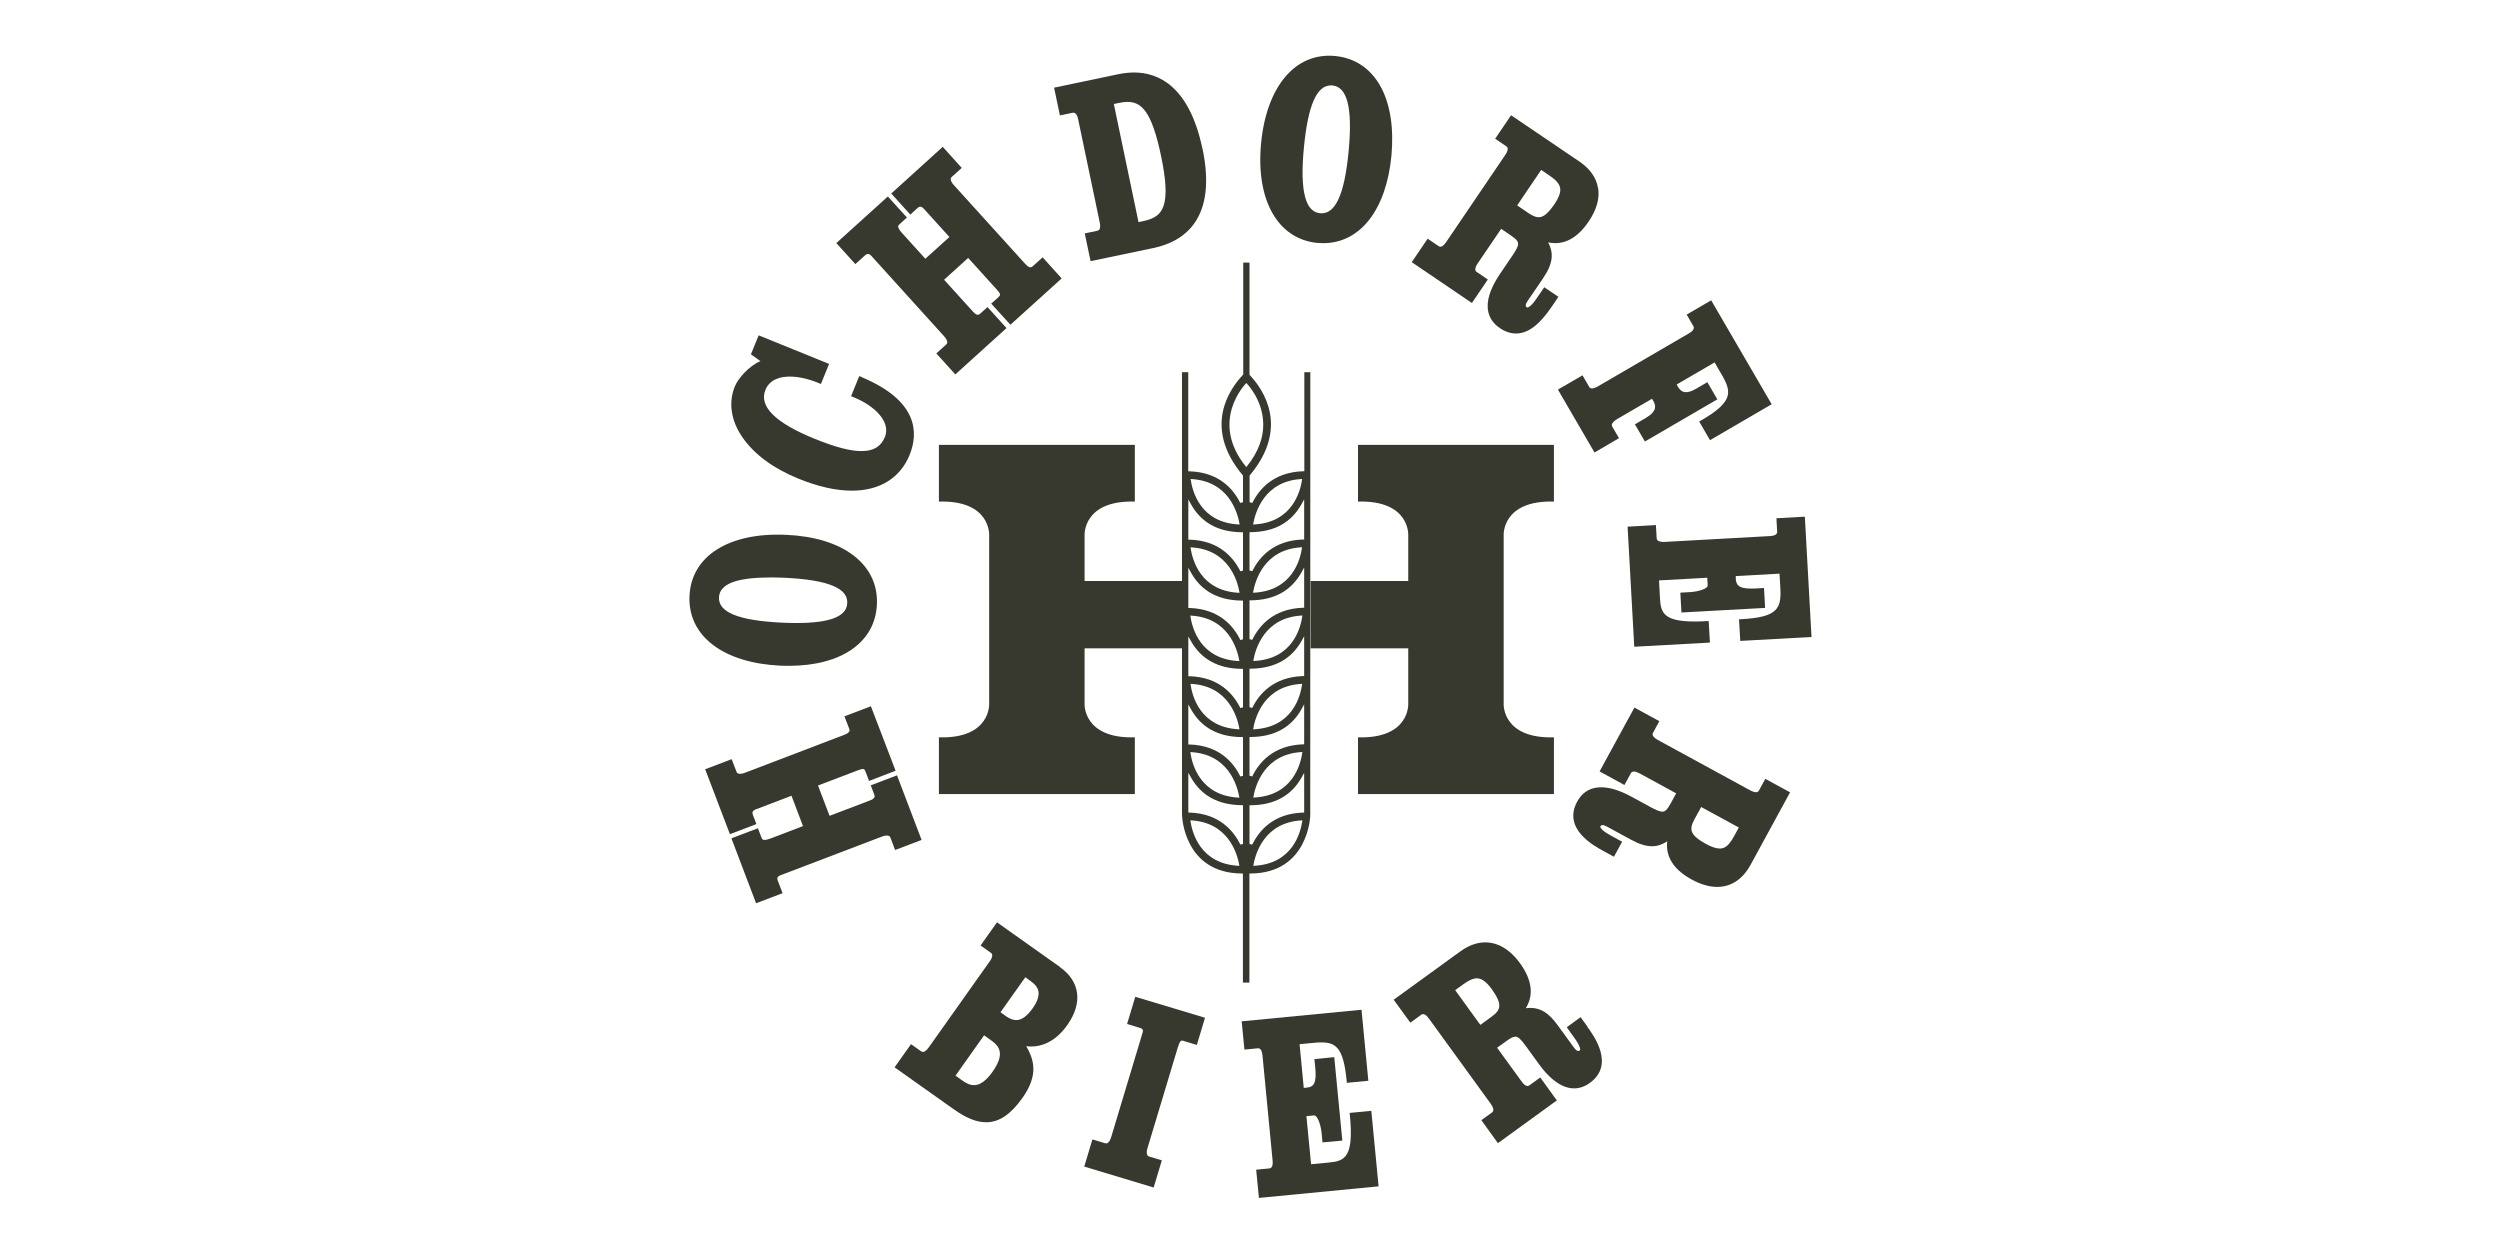 <?xml version="1.0" encoding="UTF-8"?> <svg xmlns="http://www.w3.org/2000/svg" xmlns:xlink="http://www.w3.org/1999/xlink" id="Ebene_1" data-name="Ebene 1" viewBox="0 0 300 150"><defs><style> .cls-1 { clip-path: url(#clippath); } .cls-2 { fill: none; } .cls-2, .cls-3 { stroke-width: 0px; } .cls-4 { clip-path: url(#clippath-1); } .cls-3 { fill: #37382e; } </style><clipPath id="clippath"><rect class="cls-2" width="300" height="150"></rect></clipPath><clipPath id="clippath-1"><rect class="cls-2" x="82.63" y="6.27" width="134.75" height="137.47"></rect></clipPath></defs><g class="cls-1"><g class="cls-4"><path class="cls-3" d="m144.29,17.84c-1.58-7.55-5.33-9.14-8.19-9.14-.61,0-1.26.07-1.93.21l-7.68,1.61.7,3.33,1.54-.32c.43-.09.6.53.65.79l2.59,12.38c.07.33.13.9-.28.99l-1.52.32.7,3.33,7.55-1.58c3.66-.77,7.66-3.46,5.88-11.93m-7.68,8.82l-2.96-14.17.61-.13c.39-.08.73-.12,1.04-.12,1.64,0,2.89,1.08,4.01,6.45.61,2.9.71,4.81.32,5.99-.34,1.03-1.04,1.56-2.4,1.85l-.61.13Z"></path><path class="cls-3" d="m165.65,10.34c-1.2-2.14-3.08-3.39-5.43-3.62-4.78-.46-8.24,3.65-8.89,10.48-.65,6.8,2,11.49,6.75,11.95.24.02.48.03.71.03,4.43,0,7.56-4.01,8.18-10.48.31-3.35-.14-6.24-1.32-8.36m-9.18,7.35c.48-5.01,1.53-7.44,3.22-7.44.06,0,.13,0,.19,0,.88.09,1.47.73,1.81,1.95.35,1.33.4,3.29.14,5.99-.49,5.17-1.6,7.57-3.41,7.4-.89-.09-1.47-.72-1.8-1.93-.36-1.32-.41-3.28-.15-5.98"></path><path class="cls-3" d="m127.2,116.04l-7.56-5.36-1.97,2.78,1.24.88c.12.08.16.18.16.33,0,.13-.06.36-.3.69l-7.32,10.33c-.33.46-.64.65-.91.47l-1.22-.86-1.97,2.78,7.1,5.03c1.5,1.07,2.73,1.56,3.89,1.56,1.56,0,2.93-.93,4.35-2.91,2.02-2.86,1.33-4.67.46-6.22.21.03.41.04.61.04,1.13,0,2.81-.45,4.32-2.58,1.87-2.63,1.54-5.23-.87-6.93m-8.1,12.54c-.77,1.08-1.5,1.61-2.23,1.61-.42,0-.86-.17-1.36-.53l-.86-.61,3.43-4.84.86.61c.98.69,1.67,1.62.16,3.75m4.79-7.58c-.66.93-1.3,1.39-1.95,1.39-.38,0-.78-.15-1.24-.47l-.65-.47,2.98-4.2.65.47c.56.4.86.8.93,1.27.08.55-.16,1.22-.72,2.02"></path><path class="cls-3" d="m136.23,119.63l-.98,3.25,1.55.47c.16.05.27.11.31.2.05.09.06.22,0,.38l-3.77,12.53c-.17.55-.42.82-.72.73l-1.53-.46-.98,3.26,8.33,2.51.98-3.26-1.53-.46c-.39-.12-.29-.68-.19-1.01l3.65-12.12c.24-.78.41-.78.47-.78.07,0,.18.02.25.05l1.55.47.98-3.26-8.38-2.52Z"></path><path class="cls-3" d="m164.54,133.3l-2.58.25.03.33c.48,4.97-.61,5.44-2.47,5.62l-2.19.21-.56-5.77.93-.09c.37,0,.78.99.9,2.17l.1,1.07,2.38-.22-.97-10.01-2.38.23.1,1.01c.09.92.05,1.52-.13,1.89-.16.33-.44.49-.94.53l-.31.03-.5-5.25,1.71-.16c.35-.04.64-.05.9-.05,1.76,0,2.65.67,3.03,4.52l.03.33,2.58-.25-.82-8.52-14.38,1.39.33,3.39,1.66-.16c.39,0,.48.61.51.87l1.21,12.6c.04.34.03.91-.38.95l-1.59.15.33,3.39,14.36-1.39-.87-9.05Z"></path><path class="cls-3" d="m190.49,123.19l-.82-1.13-1.66,1.21.92,1.28c.71.98.75,1.43.65,1.5-.07.05-.13.07-.19.07-.08,0-.26-.05-.54-.44l-1.92-2.64c-1.06-1.47-2.04-2.09-3.27-2.09-.18,0-.36.01-.57.04.76-1.21,1.05-2.99-.68-5.39-1.99-2.75-4.64-3.27-7.16-1.44l-8.01,5.81,2,2.75,1.31-.95c.27-.19.59,0,.92.46l7.43,10.24c.19.27.48.77.15,1.02l-1.29.93,1.99,2.76,7.07-5.13-1.99-2.75-1.32.95c-.26.19-.58,0-.91-.46l-2.95-4.06,1.11-.8c.5-.37.84-.53,1.09-.53.33,0,.66.31,1.31,1.21l1.5,2.07c2.07,2.87,4.24,3.64,6.12,2.27,3.01-2.18.51-5.62-.31-6.75m-10.56-2.41c-.04.41-.32.78-.93,1.22l-1.34.98-3.02-4.17.94-.68c.7-.51,1.22-.74,1.66-.74.58,0,1.14.41,1.8,1.31.65.91.94,1.56.89,2.07"></path><path class="cls-3" d="m107.67,93.03l-3.18,1.21.42,1.11c.08.19.04.3,0,.36-.08.13-.26.26-.53.35l-4.83,1.84-1.39-3.64,4.89-1.86c.21-.08.37-.12.49-.12s.21.02.33.32l.42,1.11,3.18-1.22-2.96-7.74-3.18,1.21.58,1.49c.05.16.16.44-.6.73l-11.91,4.55c-.22.09-.42.13-.59.13-.3,0-.39-.13-.43-.25l-.58-1.51-3.18,1.21,2.97,7.79,3.18-1.21-.43-1.13c-.08-.23-.03-.33-.01-.37.06-.11.2-.21.4-.28l4.25-1.62,1.38,3.64-3.87,1.48c-.32.12-.57.18-.75.18-.19,0-.28-.06-.36-.27l-.43-1.13-3.18,1.21,2.96,7.79,3.18-1.21-.58-1.51c-.06-.15-.06-.28-.02-.38.06-.13.21-.21.32-.25l12.2-4.65c.22-.08.42-.13.59-.13.3,0,.38.13.43.25l.56,1.49,3.18-1.21-2.95-7.75Z"></path><path class="cls-3" d="m118.96,36.45l2.29,2.52,6.15-5.56-2.28-2.53-1.19,1.07c-.27.25-.52.13-.9-.28l-8.56-9.45c-.23-.25-.56-.71-.26-.99l1.2-1.08-2.28-2.53-6.18,5.6,2.29,2.53.89-.81c.3-.27.58-.07.75.13l3.05,3.37-2.89,2.61-2.78-3.07c-.67-.75-.49-.92-.32-1.07l.89-.81-2.29-2.52-6.18,5.59,2.28,2.52,1.2-1.08c.27-.25.55-.1.69.06l8.76,9.68c.26.28.39.55.38.75,0,.09-.04.17-.13.24l-1.18,1.07,2.28,2.52,6.14-5.56-2.28-2.52-.88.79c-.27.24-.51.14-.86-.24l-3.47-3.83,2.89-2.62,3.51,3.88c.26.29.32.45.32.53,0,.05-.03.14-.2.3l-.88.79Z"></path><path class="cls-3" d="m102.43,66.66c-1.92-1.47-4.71-2.33-8.07-2.48-6.92-.32-11.41,2.56-11.62,7.33-.11,2.36.86,4.39,2.82,5.88,1.93,1.47,4.72,2.33,8.08,2.49.35.02.69.02,1.02.02,6.31,0,10.36-2.82,10.57-7.36.11-2.36-.86-4.39-2.8-5.88m-10.05,2.63c.54,0,1.12.02,1.74.04,2.71.13,4.64.45,5.89.99,1.16.5,1.7,1.17,1.66,2.06-.04.8-.55,1.39-1.56,1.79-1,.39-2.5.59-4.5.59-.55,0-1.12-.01-1.74-.04-2.71-.13-4.65-.45-5.91-.99-1.17-.5-1.72-1.17-1.68-2.05.07-1.6,2.07-2.38,6.1-2.38"></path><path class="cls-3" d="m103.43,45.26l-.32-.13-.98,2.41.31.13c1.33.54,2.45,1.3,3.15,2.15.51.62,1.02,1.57.6,2.61-.47,1.16-1.36,1.7-2.81,1.7-1.36,0-3.14-.47-5.61-1.47-4.73-1.92-6.72-3.89-5.92-5.87.53-1.32,1.89-1.6,2.92-1.6s2.21.26,3.44.76l.3.13.98-2.41-8.45-3.43-.93,2.28,1.14.81c-1.4.61-2.68,2.08-3.07,3.04-.79,1.93-.47,4.1.91,6.1,1.39,2.03,3.71,3.75,6.73,4.97,2.35.96,4.51,1.44,6.41,1.44,3.34,0,5.79-1.52,6.92-4.28,1.1-2.7.99-6.52-5.73-9.33"></path><path class="cls-3" d="m191.76,22.56c-.2-1.24-.96-2.31-2.24-3.18l-8.19-5.55-1.91,2.82,1.34.91c.12.08.17.18.16.33,0,.13-.05.36-.28.69l-7.1,10.47c-.32.47-.63.67-.9.49l-1.32-.9-1.91,2.82,7.22,4.9,1.91-2.82-1.34-.91c-.12-.08-.17-.18-.16-.32,0-.13.05-.36.28-.7l2.82-4.15,1.13.77c1.16.79,1.18,1.02.18,2.5l-1.43,2.11c-1.02,1.5-1.52,2.82-1.5,3.94.02,1.07.51,1.95,1.46,2.59.64.44,1.3.65,1.94.65,1.44,0,2.81-1.03,4.31-3.25l.78-1.15-1.7-1.15-.89,1.3c-.74,1.1-1.09,1.14-1.18,1.13-.13-.09-.16-.18-.15-.27.01-.14.09-.32.24-.54l1.84-2.7c1.26-1.86,1.26-3.05.61-4.31,1.81.4,3.46-.44,4.84-2.47.97-1.42,1.36-2.79,1.16-4.04m-6.25,3.12c-.31.26-.6.38-.89.38-.33,0-.7-.15-1.21-.49l-1.37-.93,2.88-4.26.96.65c.79.53,1.19.98,1.3,1.44.13.51-.09,1.15-.66,2.01-.37.54-.7.94-1.02,1.2"></path><path class="cls-3" d="m211.84,93.45l-.77,1.42c-.15.28-.53.25-1.03-.02l-11.11-6.06c-.35-.19-.5-.38-.57-.49-.07-.13-.07-.24,0-.36l.76-1.4-2.99-1.63-4.18,7.66,2.98,1.63.78-1.42c.16-.28.53-.25,1.03.02l4.4,2.4-.65,1.2c-.45.83-.72,1-1.01,1-.33,0-.82-.23-1.47-.58l-2.24-1.22c-3.1-1.69-5.39-1.46-6.5.58-1.78,3.26,1.95,5.3,3.18,5.96l1.22.67.99-1.8-1.39-.76c-.46-.25-.81-.49-1.02-.7-.16-.16-.25-.3-.21-.37.08-.14.16-.17.25-.17.13,0,.32.06.56.19l2.87,1.56c.99.54,1.79.79,2.51.79s1.31-.25,1.84-.59c-.17,1.42.33,3.16,2.93,4.58,1.08.59,2.12.89,3.07.89,1.67,0,3.06-.92,4.01-2.67l4.73-8.68-2.99-1.63Zm-5.49,8.37c-.43,0-.96-.18-1.62-.54-.99-.54-1.53-1.01-1.7-1.48-.14-.39-.05-.85.32-1.51l.79-1.45,4.52,2.46-.56,1.02c-.3.54-.56.92-.84,1.16-.28.24-.57.35-.9.35"></path><path class="cls-3" d="m216.57,62l-3.4.19.09,1.62c0,.14-.04.24-.16.33-.11.08-.32.17-.72.19l-12.64.7s-.1,0-.15,0c-.34,0-.77-.08-.79-.43l-.09-1.59-3.4.19.8,14.41,9.08-.5-.15-2.59-.33.02c-.49.03-.95.04-1.36.04-3.72,0-4.06-1.08-4.15-2.74l-.12-2.19,5.79-.32.05.91c.02.25-.41.44-.6.51-.42.16-1,.28-1.6.31l-1.08.06.13,2.38,10.04-.55-.13-2.39-1.01.06c-.19,0-.37.01-.54.01-1.49,0-1.79-.42-1.84-1.19v-.31s5.25-.29,5.25-.29l.1,1.72c.13,2.42-.27,3.5-4.63,3.74l-.33.02.15,2.59,8.55-.47-.8-14.43Z"></path><path class="cls-3" d="m205.34,36.04l-2.94,1.71.81,1.4c.07.12.07.24,0,.36-.05.12-.2.3-.55.5l-10.94,6.37c-.33.19-.55.23-.68.23-.16,0-.26-.05-.34-.19l-.8-1.38-2.95,1.71,4.39,7.55,2.94-1.72-.81-1.39c-.07-.13-.07-.24,0-.37.06-.12.21-.3.55-.51l4.22-2.46.16.27c.3.52.48,1.22-.88,2.02l-1.33.78,1.2,2.06,8.69-5.06-1.2-2.06-1.33.78c-1.05.61-1.73.58-2.2-.23l-.15-.27,4.55-2.65.87,1.49c.72,1.23.9,1.98.65,2.68-.3.84-1.24,1.69-3.08,2.76l-.29.16,1.3,2.24,7.4-4.31-7.27-12.49Z"></path><path class="cls-3" d="m130.15,77.8h11.72v-8.08h-11.72v-5.53s-.19-4.18,6.03-4v-6.81h-23.51v6.81c6.22-.18,6.03,4,6.03,4v20.29s.19,4.18-6.03,4v6.81h11.75s11.76,0,11.76,0v-6.81c-6.22.18-6.03-4-6.03-4v-6.69Z"></path><path class="cls-3" d="m168.99,77.8h-11.72v-8.08h11.72v-5.53s.19-4.18-6.03-4v-6.81h11.75s11.76,0,11.76,0v6.81c-6.22-.18-6.03,4-6.03,4v20.29s-.19,4.18,6.03,4v6.81h-23.51v-6.81c6.22.18,6.03-4,6.03-4v-6.69Z"></path><path class="cls-3" d="m156.52,44.66v11.89h-.17c-3.52.12-5.24,2.13-6.07,3.8l-.33-.08v-3.2l.04-.05c4.78-5.72,1.6-10.29,0-11.99l-.05-.05v-13.47h-.75v13.44l-.05.05c-1.61,1.7-4.82,6.28-.02,12.02l.04.05v3.2l-.33.08c-.83-1.67-2.55-3.68-6.07-3.79h-.17v-11.9h-.75v52.74s.01.49.01.49c0,.07.24,6.87,7.13,6.93h.17v13.09h.78v-13.09h.17c6.9-.06,7.13-6.86,7.13-6.93v-.6s.01-52.63.01-52.63h-.75Zm-7.76,18.28c-4.72-.18-5.68-3.99-5.89-5.46,4.55.21,5.64,3.98,5.89,5.46m-5.92,35.5c4.55.21,5.64,3.98,5.89,5.46-4.71-.19-5.68-3.99-5.89-5.46m6.33,2.84l-.33.07c-.82-1.68-2.54-3.72-6.07-3.84h-.17v-4.78l.32.57c1.23,2.18,3.27,3.29,6.07,3.32h.17v4.65Zm-6.33-11.03c4.54.21,5.63,3.98,5.89,5.47-4.71-.19-5.69-3.99-5.89-5.47m6.33,2.85l-.33.08c-.82-1.69-2.54-3.72-6.07-3.84h-.17v-4.81l.32.58c1.22,2.19,3.26,3.31,6.07,3.34h.17v4.66Zm-6.31-11.04c4.54.21,5.63,3.98,5.88,5.46-4.71-.19-5.69-3.99-5.88-5.46m6.31,2.82l-.33.08c-.83-1.68-2.55-3.7-6.07-3.81h-.17v-4.78l.32.57c1.23,2.18,3.27,3.29,6.07,3.32h.17v4.63Zm-6.33-11.01c4.54.21,5.63,3.98,5.89,5.46-4.71-.18-5.69-3.99-5.89-5.46m6.33,2.85l-.33.08c-.82-1.69-2.54-3.72-6.07-3.84h-.17v-4.83l.32.58c1.22,2.2,3.26,3.33,6.07,3.36h.17v4.66Zm-6.31-11.04c4.55.21,5.64,3.98,5.89,5.46-4.72-.19-5.68-4-5.89-5.46m6.31,2.79l-.33.08c-.83-1.67-2.55-3.68-6.07-3.79h-.17v-4.83l.32.58c1.22,2.2,3.26,3.33,6.07,3.36h.17v4.61Zm7.09-10.99c-.2,1.47-1.18,5.28-5.89,5.46.26-1.48,1.35-5.25,5.89-5.46m-6.7-1.42h0s0,0,0,0h0c-4.51-5.52-.1-9.99,0-10.1h0c.07.07,2.03,2.06,2.03,5,0,1.49-.51,3.23-2.03,5.09m.83,47.85c.25-1.49,1.35-5.26,5.9-5.46-.21,1.47-1.17,5.27-5.9,5.46m6.12-6.39h-.17c-3.53.12-5.25,2.16-6.07,3.84l-.33-.07v-4.65h.17c2.8-.03,4.85-1.14,6.07-3.32l.32-.57v4.77Zm-6.12-1.8c.25-1.48,1.35-5.26,5.9-5.47-.2,1.47-1.16,5.28-5.9,5.47m6.12-6.39h-.17c-3.53.13-5.25,2.16-6.07,3.85l-.33-.08v-4.65h.17c2.81-.03,4.85-1.15,6.07-3.34l.32-.58v4.8Zm-6.14-1.8c.25-1.48,1.33-5.25,5.89-5.46-.19,1.47-1.16,5.28-5.89,5.46m6.14-6.39h-.17c-3.52.12-5.25,2.14-6.07,3.82l-.33-.08v-4.63h.17c2.8-.03,4.85-1.14,6.07-3.32l.32-.57v4.77Zm-6.12-1.81c.25-1.48,1.35-5.26,5.9-5.46-.2,1.47-1.16,5.28-5.9,5.46m6.12-6.39h-.17c-3.53.12-5.25,2.16-6.07,3.85l-.33-.08v-4.66h.17c2.81-.03,4.85-1.16,6.07-3.36l.32-.58v4.83Zm-6.15-1.8c.26-1.49,1.35-5.25,5.89-5.46-.2,1.47-1.18,5.27-5.89,5.46m6.15-6.39h-.17c-3.52.11-5.24,2.13-6.07,3.8l-.33-.08v-4.6h.17c2.81-.03,4.85-1.16,6.07-3.36l.32-.58v4.82Z"></path></g></g></svg> 
